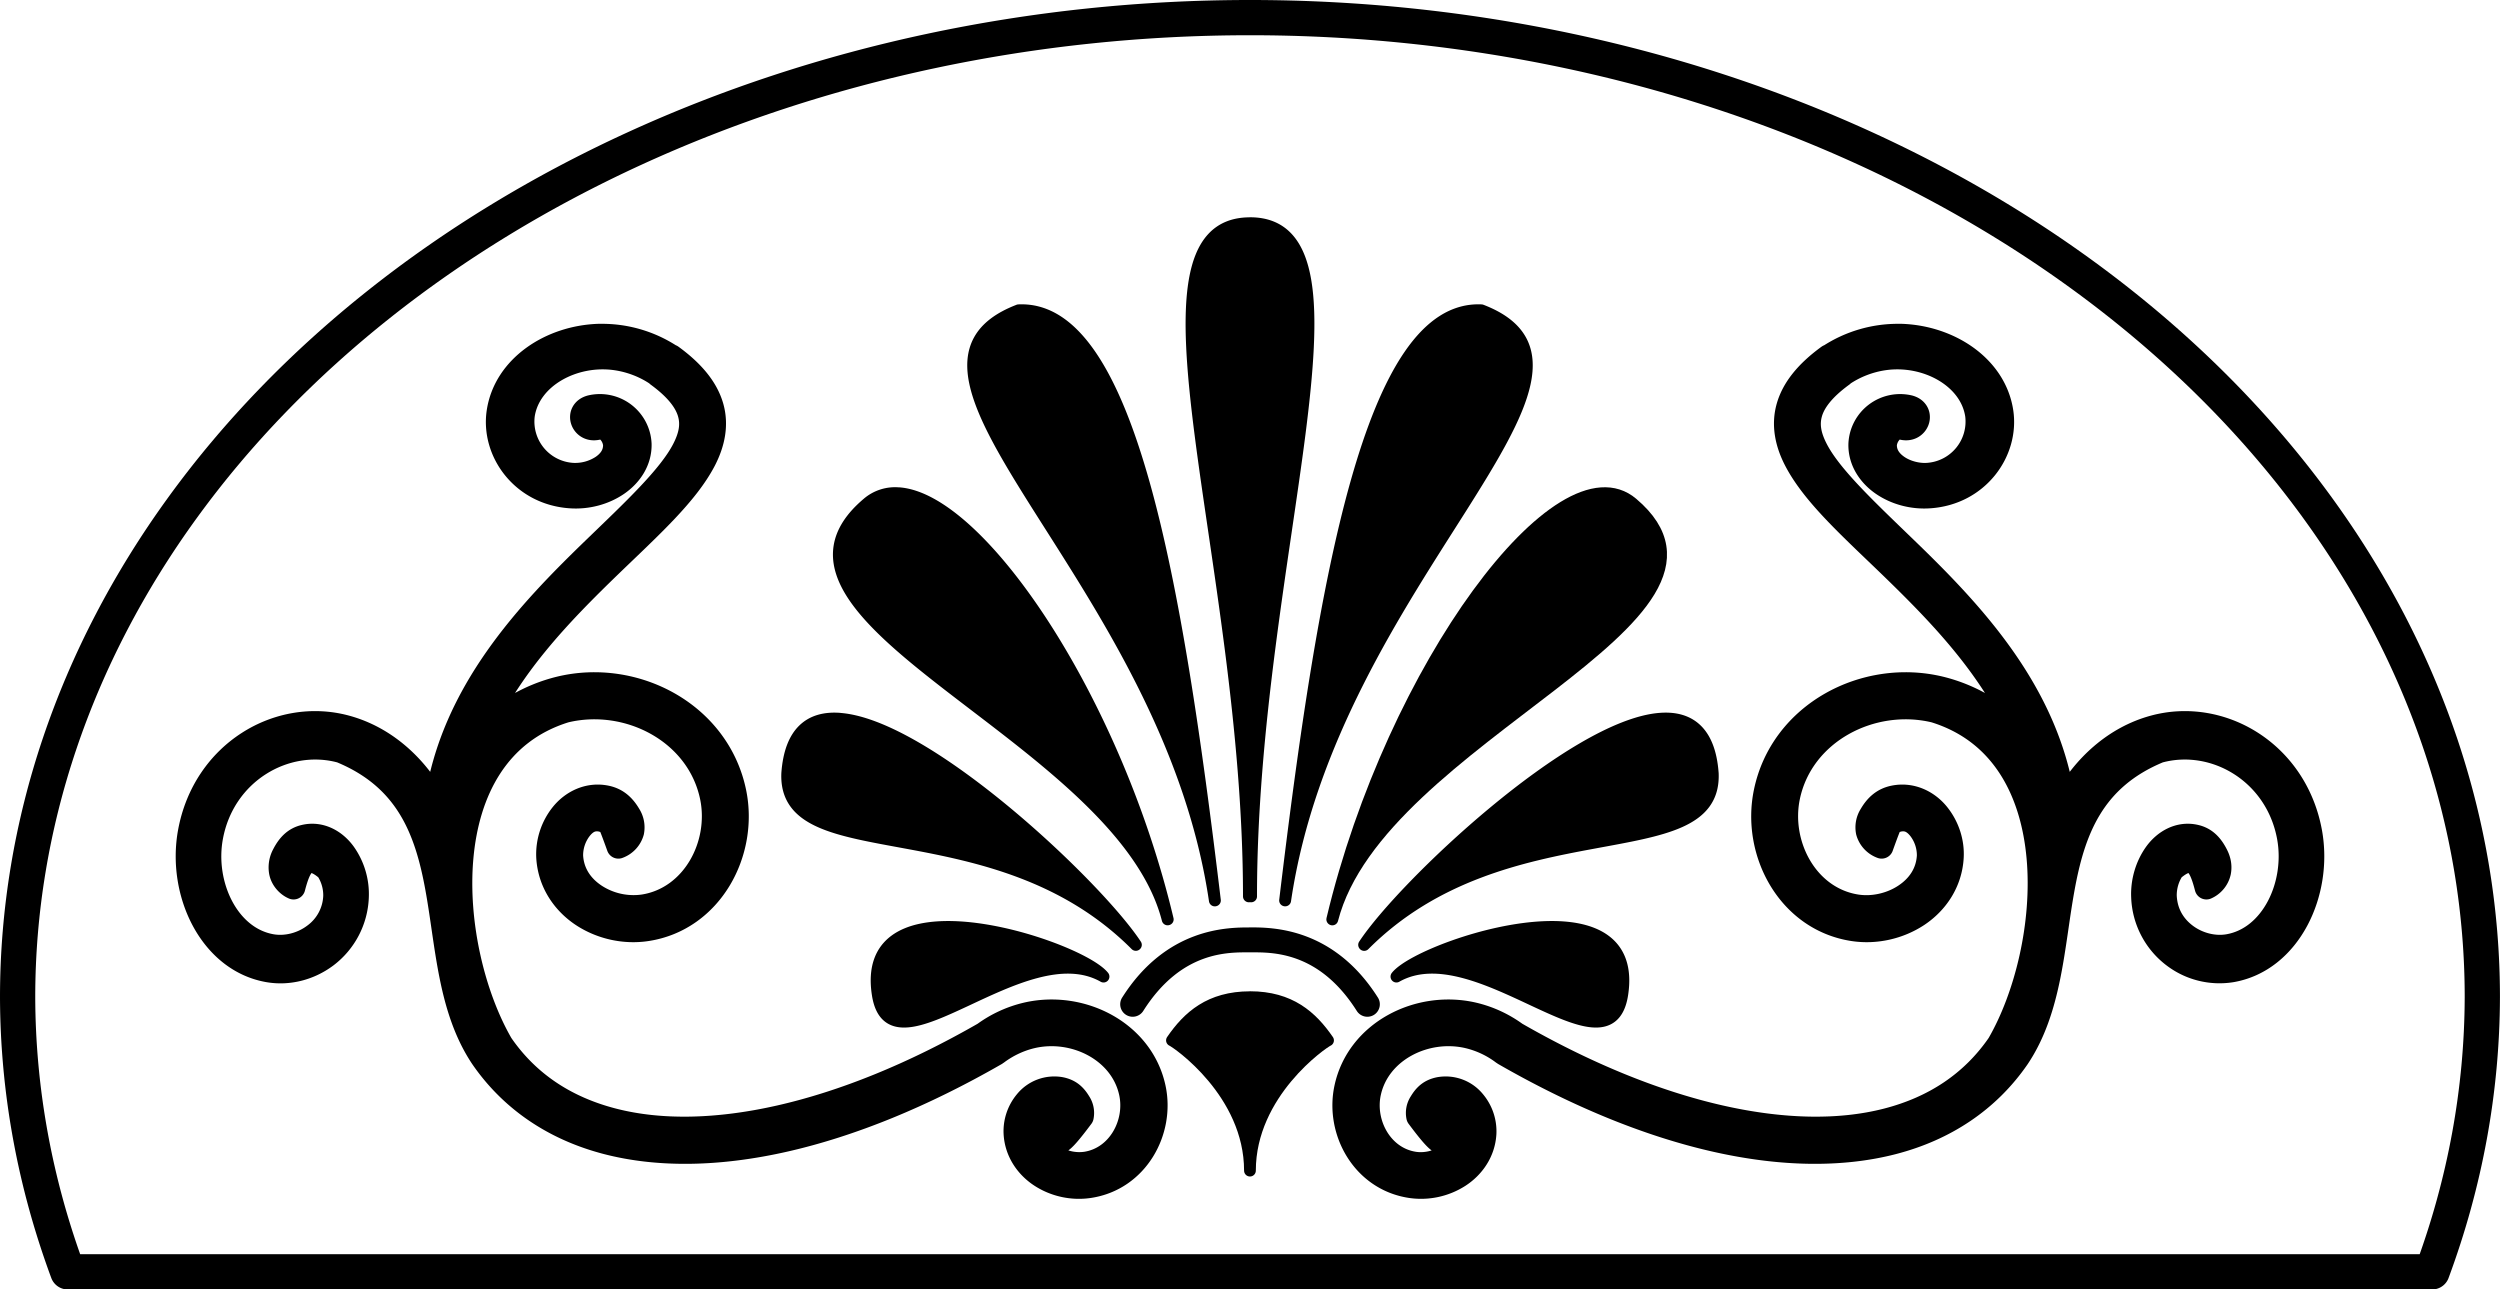 <svg xmlns="http://www.w3.org/2000/svg" width="201.085" height="103.717" viewBox="0 0 53.204 27.442"><g stroke="#000"><path d="M26.602 4.75l.024 14.327c0-7.18 2.764-14.328-.024-14.328zm0 0c-2.788 0-.024 7.148-.024 14.327zm-4.924 1.853c-3.4 1.311 3.167 5.732 4.175 12.561l.003-.001c-.819-6.828-1.825-12.67-4.179-12.56zm9.848 0c-2.354-.11-3.36 5.732-4.178 12.56h.003c1.007-6.828 7.575-11.249 4.175-12.56zm-12.4 3.894a.897.897 0 00-.663.213c-2.897 2.45 5.383 4.945 6.386 8.857l.003-.001c-1.117-4.697-3.994-8.95-5.725-9.07zm-1.261 4.798c-.622-.044-1.048.277-1.112 1.165-.084 2.087 4.417.642 7.419 3.65l.002-.002c-.828-1.258-4.444-4.679-6.309-4.812zm17.474 0c-1.864.134-5.481 3.555-6.309 4.813l.002.003c3.002-3.009 7.503-1.564 7.419-3.651-.064-.888-.49-1.21-1.112-1.165zm-15.037 4.433c-.999-.031-1.8.306-1.622 1.438.286 1.826 3.097-1.351 4.805-.382v-.001c-.285-.362-1.898-1.014-3.183-1.055zm12.6 0c-1.286.041-2.899.693-3.184 1.055v.001c1.708-.969 4.52 2.208 4.806.382.177-1.132-.624-1.47-1.623-1.438z" stroke-width=".25" stroke-linejoin="round"/><path d="M28.352 19.566C29.628 14.2 33.204 9.41 34.74 10.71c2.897 2.451-5.382 4.946-6.386 8.858z" stroke-width=".25" stroke-linecap="round" stroke-linejoin="round"/><path style="line-height:normal;font-variant-ligatures:normal;font-variant-position:normal;font-variant-caps:normal;font-variant-numeric:normal;font-variant-alternates:normal;font-feature-settings:normal;text-indent:0;text-align:start;text-decoration-line:none;text-decoration-style:solid;text-decoration-color:#000;text-transform:none;text-orientation:mixed;white-space:normal;shape-padding:0;isolation:auto;mix-blend-mode:normal;solid-color:#000;solid-opacity:1" d="M26.597 19.87c-.46 0-1.698.001-2.604 1.431a.133.133 0 10.225.143c.852-1.346 1.92-1.309 2.384-1.309.464 0 1.533-.037 2.385 1.309a.133.133 0 10.225-.143c-.905-1.429-2.143-1.432-2.603-1.432a.133.133 0 00-.006 0 .133.133 0 00-.006 0z" color="#000" font-weight="400" font-family="sans-serif" overflow="visible" stroke-width=".265" stroke-linecap="round"/><path d="M26.602 21.222c-.853 0-1.313.412-1.661.919.117.052 1.66 1.119 1.66 2.772 0-1.653 1.545-2.72 1.662-2.772-.349-.507-.808-.92-1.661-.92z" stroke-width=".25" stroke-linecap="round" stroke-linejoin="round"/><path d="M12.752 7.141c-1.03.03-2.002.664-2.146 1.627-.126.84.509 1.73 1.532 1.8.36.026.72-.071 1.002-.264.282-.193.486-.498.477-.854a.851.851 0 00-1.045-.791c-.34.091-.184.541.155.45.094-.026.146-.003.222.067a.466.466 0 01.135.285c.005.197-.096.352-.269.47a1.05 1.05 0 01-.636.169 1.131 1.131 0 01-1.047-1.27c.122-.816 1.077-1.33 1.978-1.199.315.046.618.164.873.338l.018.01-.004.006c.408.298.604.567.673.808.07.242.028.482-.123.773-.301.583-1.057 1.29-1.912 2.116-1.378 1.334-3.016 3.041-3.352 5.402-.422-.784-1.093-1.389-1.92-1.613h0c-1.426-.387-3.016.539-3.327 2.235-.237 1.291.445 2.735 1.673 2.949.43.075.877-.04 1.235-.308a1.65 1.65 0 00.655-1.25 1.497 1.497 0 00-.268-.926c-.187-.265-.503-.453-.852-.371-.209.048-.34.189-.441.384a.567.567 0 00-.063.375c.029.151.145.279.272.333.124-.473.265-.777.717-.388a.993.993 0 01.165.566 1.074 1.074 0 01-.446.833c-.256.192-.597.28-.904.226-.935-.163-1.469-1.3-1.282-2.316.253-1.379 1.575-2.147 2.758-1.826 2.84 1.17 1.614 4.444 3.003 6.52.634.92 1.555 1.526 2.66 1.812 2.21.571 5.148-.093 8.274-1.89l-.127-.22.156.2c.22-.164.474-.284.741-.347.902-.21 1.91.294 2.102 1.196.14.659-.262 1.398-.96 1.502a1.004 1.004 0 01-.668-.144c-.189-.121-.31-.292-.323-.518a.555.555 0 01.116-.341c.7-.355-.22 1.376.797.01a.402.402 0 00-.058-.303c-.09-.15-.196-.253-.393-.293a.775.775 0 00-.741.276.98.98 0 00-.226.677c.022.392.249.711.547.903.298.192.667.274 1.025.22 1.014-.152 1.575-1.175 1.38-2.09-.255-1.196-1.552-1.846-2.715-1.575a2.51 2.51 0 00-.903.415h0c-3.054 1.754-5.886 2.358-7.898 1.837-1.007-.26-1.81-.791-2.373-1.61-1.175-2.03-1.534-6.197 1.36-7.093 1.336-.322 2.828.447 3.114 1.829.211 1.02-.396 2.162-1.454 2.325a1.493 1.493 0 01-1.024-.228c-.29-.192-.487-.475-.507-.842a.924.924 0 01.19-.574c.123-.155.259-.228.451-.188.195.053.178.109.187.114.04.09.125.325.172.456a.477.477 0 00.298-.321.494.494 0 00-.07-.362c-.112-.19-.258-.327-.485-.374-.387-.08-.734.104-.943.364a1.36 1.36 0 00-.298.913c.03.535.329.968.728 1.233.399.264.9.377 1.379.303 1.37-.212 2.129-1.641 1.864-2.92-.348-1.68-2.124-2.6-3.718-2.216h0a3.408 3.408 0 00-1.73 1.036c.62-1.466 1.755-2.628 2.798-3.638.848-.82 1.63-1.519 2.008-2.246.188-.364.27-.753.16-1.138-.11-.386-.396-.74-.86-1.077l-.002.005a2.674 2.674 0 00-1.537-.443zM40.452 7.141c1.03.03 2.002.664 2.146 1.627.125.84-.51 1.73-1.532 1.8-.36.026-.72-.071-1.002-.264-.282-.193-.487-.498-.477-.854a.851.851 0 011.044-.791c.34.091.185.541-.155.45-.093-.026-.146-.003-.221.067a.466.466 0 00-.136.285c-.005.197.097.352.27.47.172.118.416.184.636.169a1.131 1.131 0 001.046-1.27c-.122-.816-1.076-1.33-1.977-1.199a2.105 2.105 0 00-.873.338l-.018.01.004.006c-.409.298-.605.567-.674.808-.069.242-.028.482.123.773.302.583 1.058 1.29 1.912 2.116 1.379 1.334 3.017 3.041 3.352 5.402.422-.784 1.094-1.389 1.92-1.613h0c1.427-.387 3.016.539 3.328 2.235.237 1.291-.445 2.735-1.674 2.949a1.61 1.61 0 01-1.235-.308 1.65 1.65 0 01-.654-1.25c-.016-.326.08-.662.267-.926.188-.265.504-.453.853-.371.209.048.34.189.44.384.051.097.093.224.064.375a.476.476 0 01-.273.333c-.123-.473-.264-.777-.717-.388a.993.993 0 00-.164.566c.017.364.189.642.445.833.257.192.598.28.905.226.935-.163 1.468-1.3 1.282-2.316-.253-1.379-1.575-2.147-2.758-1.826-2.84 1.17-1.615 4.444-3.004 6.52-.633.92-1.555 1.526-2.66 1.812-2.21.571-5.147-.093-8.273-1.89l.127-.22-.157.2a2.002 2.002 0 00-.74-.347c-.902-.21-1.91.294-2.102 1.196-.14.659.262 1.398.96 1.502.226.034.48-.022.668-.144.188-.121.31-.292.322-.518a.555.555 0 00-.115-.341c-.7-.355.22 1.376-.797.01a.402.402 0 01.058-.303c.09-.15.195-.253.393-.293a.775.775 0 01.74.276.98.98 0 01.227.677c-.022.392-.249.711-.547.903a1.497 1.497 0 01-1.025.22c-1.015-.152-1.575-1.175-1.38-2.09.254-1.196 1.551-1.846 2.715-1.575.327.077.634.22.902.415h0c3.055 1.754 5.887 2.358 7.9 1.837 1.005-.26 1.808-.791 2.372-1.61 1.175-2.03 1.533-6.197-1.36-7.093-1.336-.322-2.829.447-3.115 1.829-.21 1.02.396 2.162 1.455 2.325.349.054.732-.035 1.023-.228.291-.192.488-.475.508-.842a.924.924 0 00-.19-.574c-.123-.155-.259-.228-.452-.188-.194.053-.177.109-.186.114-.04.09-.125.325-.172.456a.477.477 0 01-.298-.321.493.493 0 01.07-.362c.111-.19.258-.327.485-.374.386-.08.734.104.942.364.209.26.316.591.298.913-.029.535-.328.968-.727 1.233-.4.264-.9.377-1.379.303-1.37-.212-2.129-1.641-1.864-2.92.347-1.68 2.124-2.6 3.718-2.216h0a3.408 3.408 0 011.73 1.036c-.62-1.466-1.755-2.628-2.798-3.638-.848-.82-1.631-1.519-2.008-2.246-.189-.364-.27-.753-.16-1.138.11-.386.396-.74.86-1.077l.002.005a2.674 2.674 0 011.537-.443z" style="line-height:normal;font-variant-ligatures:normal;font-variant-position:normal;font-variant-caps:normal;font-variant-numeric:normal;font-variant-alternates:normal;font-feature-settings:normal;text-indent:0;text-align:start;text-decoration-line:none;text-decoration-style:solid;text-decoration-color:#000;text-transform:none;text-orientation:mixed;white-space:normal;shape-padding:0;isolation:auto;mix-blend-mode:normal;solid-color:#000;solid-opacity:1" color="#000" font-weight="400" font-family="sans-serif" overflow="visible" fill-rule="evenodd" stroke-width=".5" stroke-linejoin="round"/><path d="M26.602.375A26.227 20.847 0 00.375 21.222a26.227 20.847 0 001.068 5.845h50.315a26.227 20.847 0 001.07-5.845A26.227 20.847 0 0026.603.375z" fill="none" stroke-width=".75" stroke-linecap="round" stroke-linejoin="round" paint-order="markers fill stroke"/></g></svg>
